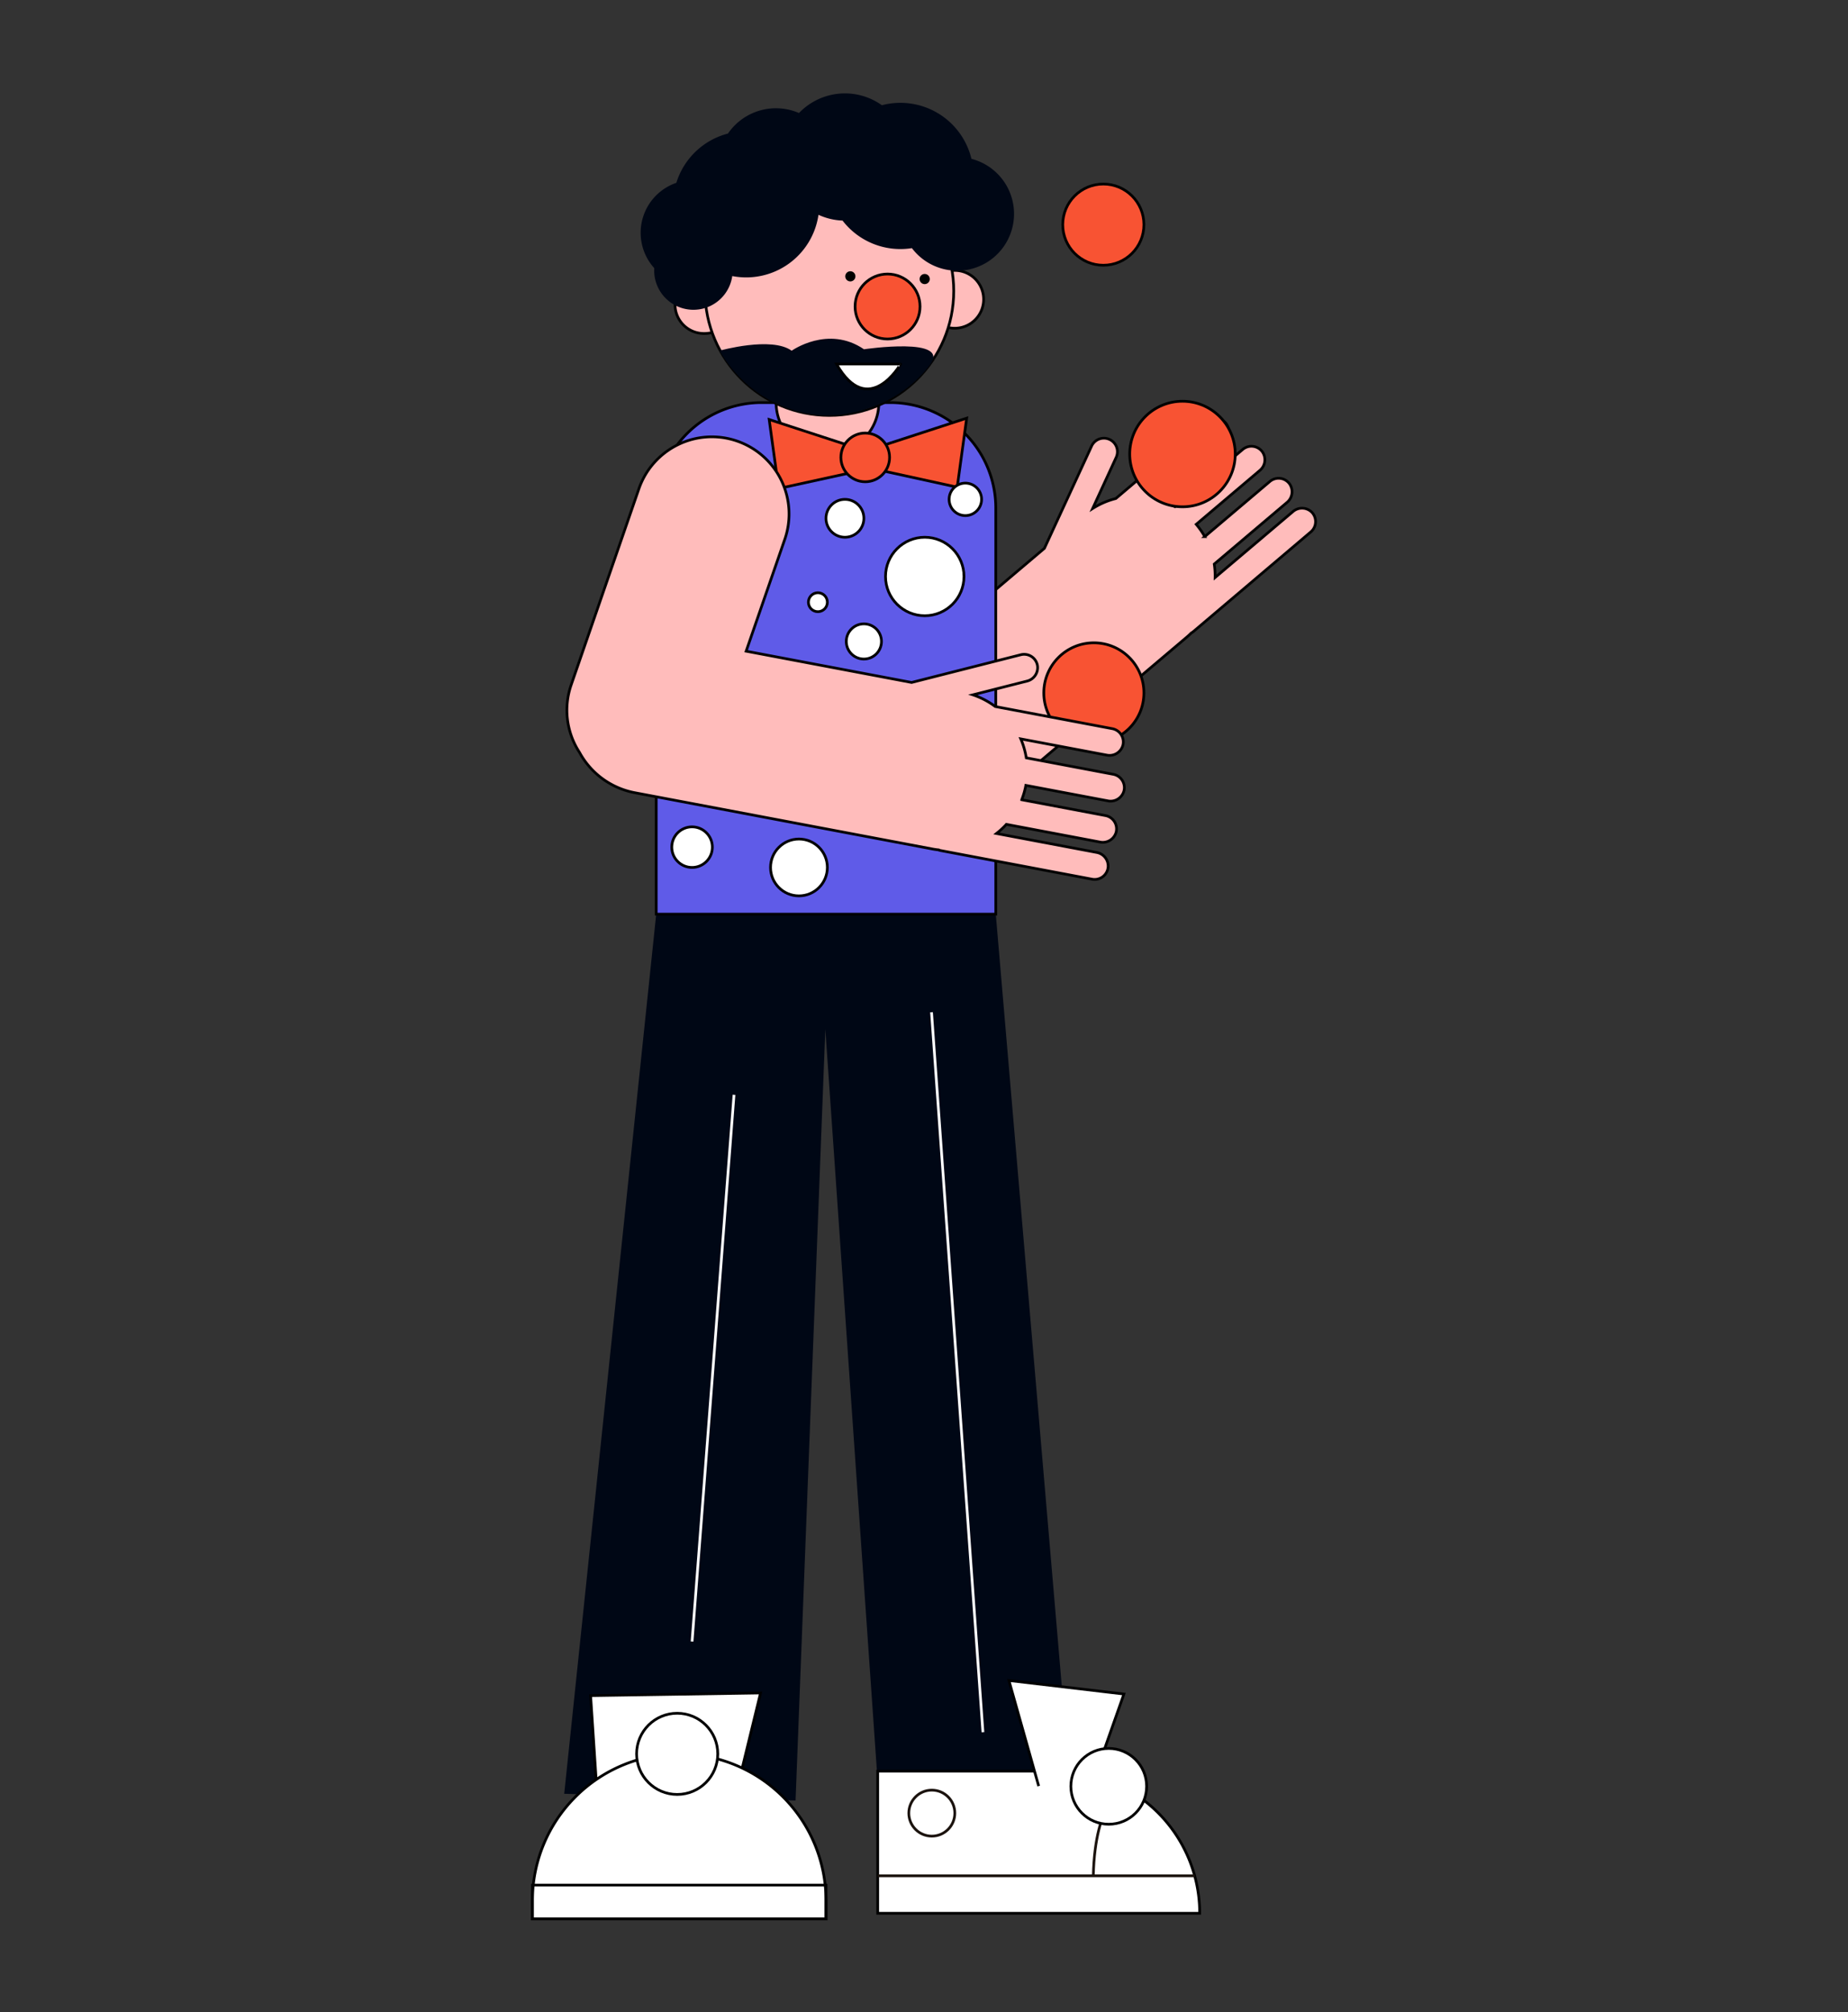 <svg id="Capa_1" data-name="Capa 1" xmlns="http://www.w3.org/2000/svg" viewBox="0 0 1366 1487"><rect x="0" y="0" width="1366" height="1487" fill="#333333" stroke="none"/><title>Mesa de trabajo 7</title><path d="M700.13,241.82a21.37,21.37,0,1,0,5.57-42l-1,0" fill="#ffbcbb" stroke="#020202" stroke-miterlimit="10" stroke-width="2"/><path d="M526.36,245.71a21.68,21.68,0,0,1-5.56.73,21.37,21.37,0,1,1,0-42.73l1,0" fill="#ffbcbb" stroke="#020202" stroke-miterlimit="10" stroke-width="2"/><path d="M968.9,393.07a10,10,0,0,0,.73-14.59,10.24,10.24,0,0,0-13.91-.45l-57.55,48.72a59.2,59.2,0,0,0-.63-9.94l53.77-45.53a10.23,10.23,0,0,0,1.85-13.8,10,10,0,0,0-14.51-1.69l-48.11,40.74a59,59,0,0,0-6.31-9.07l47-39.84a10.21,10.21,0,0,0,1.84-13.79,10,10,0,0,0-14.5-1.7l-50,42.32a58.53,58.53,0,0,0-13.44-5.65L904.61,327a10.23,10.23,0,0,0,1.85-13.8A10,10,0,0,0,892,311.47l-67.21,56.91a58.68,58.68,0,0,0-17.13,7.38L825.05,338a10,10,0,1,0-18.16-8.39L772,405.19l-47.45,40.18,1.11-90.77-114.1-1.4L609,563.49a55.94,55.94,0,0,0,.3,6.5,58.77,58.77,0,0,0,14,38.48h0a59,59,0,0,0,83.16,6.9l171-144.75c1.08-.92,2.11-1.88,3.11-2.86a9.58,9.58,0,0,0,1.46-1Z" fill="#ffbcbb" stroke="#020202" stroke-miterlimit="10" stroke-width="2"/><polygon points="791.06 1318.5 736.06 675.5 604.06 625.5 485.06 675.5 417.06 1325.5 588.06 1330.5 610.06 760.5 650.06 1335.5 791.06 1318.5" fill="#000715"/><path d="M563,297.5h95.1a77.95,77.95,0,0,1,77.95,77.95V675.5a0,0,0,0,1,0,0h-251a0,0,0,0,1,0,0V375.45A77.95,77.95,0,0,1,563,297.5Z" fill="#5f5be8" stroke="#000" stroke-miterlimit="10" stroke-width="2"/><circle cx="611.66" cy="297.41" r="37.98" fill="#ffbcbb" stroke="#020202" stroke-miterlimit="10" stroke-width="2"/><circle cx="613.05" cy="215.04" r="91.93" fill="#ffbcbb" stroke="#020202" stroke-miterlimit="10" stroke-width="2"/><path d="M687.12,270c16.87-21.59-48.49-11.91-48.49-11.91-26.55-18.13-53.44,1.08-53.44,1.08-14.88-10.83-53.24-.05-53.24-.05s22.13,44,75.87,47.85C607.82,307,655.73,310.14,687.12,270Z" fill="#000715"/><circle cx="628.55" cy="204.2" r="3.76"/><circle cx="683.51" cy="206.2" r="3.76"/><path d="M618.31,269h47.42S642,310.4,618.31,269Z" fill="#fff" stroke="#000" stroke-miterlimit="10" stroke-width="2"/><polyline points="641.78 233.8 652.78 219.8 663.78 233.8" fill="none" stroke="#000" stroke-miterlimit="10" stroke-width="2"/><path d="M648.78,1308.8h238a0,0,0,0,1,0,0v105a0,0,0,0,1,0,0h-133a105,105,0,0,1-105-105v0A0,0,0,0,1,648.78,1308.8Z" transform="translate(1535.56 2722.6) rotate(-180)" fill="#fff" stroke="#000" stroke-miterlimit="10" stroke-width="2"/><polyline points="806.78 1319.8 830.78 1251.8 745.78 1241.8 767.78 1319.8" fill="#fff" stroke="#000" stroke-miterlimit="10" stroke-width="2"/><line x1="883.09" y1="1386.12" x2="648.78" y2="1386.12" fill="none" stroke="#1b130e" stroke-miterlimit="10" stroke-width="2"/><path d="M830.78,1320.92s-21.29,8.51-22.64,65.2" fill="none" stroke="#1b130e" stroke-miterlimit="10" stroke-width="2"/><circle cx="688.78" cy="1339.8" r="17" fill="none" stroke="#1b130e" stroke-miterlimit="10" stroke-width="2"/><polygon points="443.43 1357 436.56 1252.96 562.19 1251 538.83 1346.66 443.43 1357" fill="#fff" stroke="#000" stroke-miterlimit="10" stroke-width="2"/><path d="M502.06,1296h0a108.5,108.5,0,0,1,108.5,108.5V1418a0,0,0,0,1,0,0h-217a0,0,0,0,1,0,0v-13.5A108.5,108.5,0,0,1,502.06,1296Z" fill="#fff" stroke="#000" stroke-miterlimit="10" stroke-width="2"/><rect x="393.56" y="1393" width="217" height="25" fill="none" stroke="#000" stroke-miterlimit="10" stroke-width="2"/><circle cx="656.06" cy="226.5" r="24" fill="#f85333" stroke="#000" stroke-miterlimit="10" stroke-width="2"/><line x1="688.56" y1="748" x2="726.56" y2="1280" fill="none" stroke="#fff" stroke-miterlimit="10" stroke-width="2"/><line x1="542.56" y1="809" x2="511.56" y2="1213" fill="none" stroke="#fff" stroke-miterlimit="10" stroke-width="2"/><path d="M718.05,117.32a54,54,0,0,0-66.19-39.56,47,47,0,0,0-61.26,5.76,43,43,0,0,0-52.51,15.17,54.12,54.12,0,0,0-38.15,36.41,39,39,0,0,0-16.32,63.05c0,.61-.06,1.23-.06,1.85a29,29,0,0,0,57.71,4A54,54,0,0,0,605,158.73,46.84,46.84,0,0,0,622.79,163a54,54,0,0,0,51.27,20.37,42,42,0,1,0,44-66Z" fill="#000715"/><polygon points="643.55 334.43 568.56 310 575.56 361 639.56 347 643.55 334.43" fill="#f85333" stroke="#000" stroke-miterlimit="10" stroke-width="2"/><polygon points="639.56 333.43 714.55 309 707.55 360 643.55 346 639.56 333.43" fill="#f85333" stroke="#000" stroke-miterlimit="10" stroke-width="2"/><circle cx="639.56" cy="338" r="18" fill="#f85333" stroke="#000" stroke-miterlimit="10" stroke-width="2"/><circle cx="683.56" cy="426" r="29" fill="#fff" stroke="#000" stroke-miterlimit="10" stroke-width="2"/><circle cx="604.56" cy="445" r="7" fill="#fff" stroke="#000" stroke-miterlimit="10" stroke-width="2"/><circle cx="624.56" cy="383" r="14" fill="#fff" stroke="#000" stroke-miterlimit="10" stroke-width="2"/><circle cx="511.56" cy="626" r="15" fill="#fff" stroke="#000" stroke-miterlimit="10" stroke-width="2"/><circle cx="590.56" cy="641" r="21" fill="#fff" stroke="#000" stroke-miterlimit="10" stroke-width="2"/><circle cx="638.56" cy="474" r="13" fill="#fff" stroke="#000" stroke-miterlimit="10" stroke-width="2"/><circle cx="713.56" cy="369" r="12" fill="#fff" stroke="#000" stroke-miterlimit="10" stroke-width="2"/><circle cx="500.56" cy="1296" r="30" fill="#fff" stroke="#000" stroke-miterlimit="10" stroke-width="2"/><circle cx="819.56" cy="1320" r="28" fill="#fff" stroke="#000" stroke-miterlimit="10" stroke-width="2"/><circle cx="874.06" cy="335.5" r="39" fill="#f85333" stroke="#000" stroke-miterlimit="10" stroke-width="2"/><circle cx="815.56" cy="166" r="30" fill="#f85333" stroke="#000" stroke-miterlimit="10" stroke-width="2"/><circle cx="808.56" cy="512" r="37" fill="#f85333" stroke="#000" stroke-miterlimit="10" stroke-width="2"/><path d="M822.21,538.45l-86.54-16.36a58.79,58.79,0,0,0-16.53-8.65l40-10.15a10.21,10.21,0,0,0,7.71-11.58,10,10,0,0,0-12.29-7.89L673.85,504.3l-20.11-3.8L551.53,481.18l28.58-82.71a57,57,0,0,0-35.29-72.55h0a57.07,57.07,0,0,0-72.57,35.31L422.19,506.11A57,57,0,0,0,428.37,556a58.94,58.94,0,0,0,40.87,29.78l220.12,41.6c1.39.27,2.78.46,4.18.62a10.27,10.27,0,0,0,1.71.5l112,21.17A10,10,0,0,0,819.06,641a10.23,10.23,0,0,0-8.4-11.09l-74.1-14a59.33,59.33,0,0,0,7.33-6.76l69.24,13.09A10.24,10.24,0,0,0,825,615a10,10,0,0,0-7.83-12.33l-61.94-11.71a59.62,59.62,0,0,0,3.06-10.62l60.59,11.45a10.23,10.23,0,0,0,11.88-7.25A10,10,0,0,0,823,572.18L758.6,560a58.69,58.69,0,0,0-4.07-14l63.62,12A10.23,10.23,0,0,0,830,550.79,10,10,0,0,0,822.21,538.45Z" fill="#ffbcbb" stroke="#020202" stroke-miterlimit="10" stroke-width="2"/></svg>